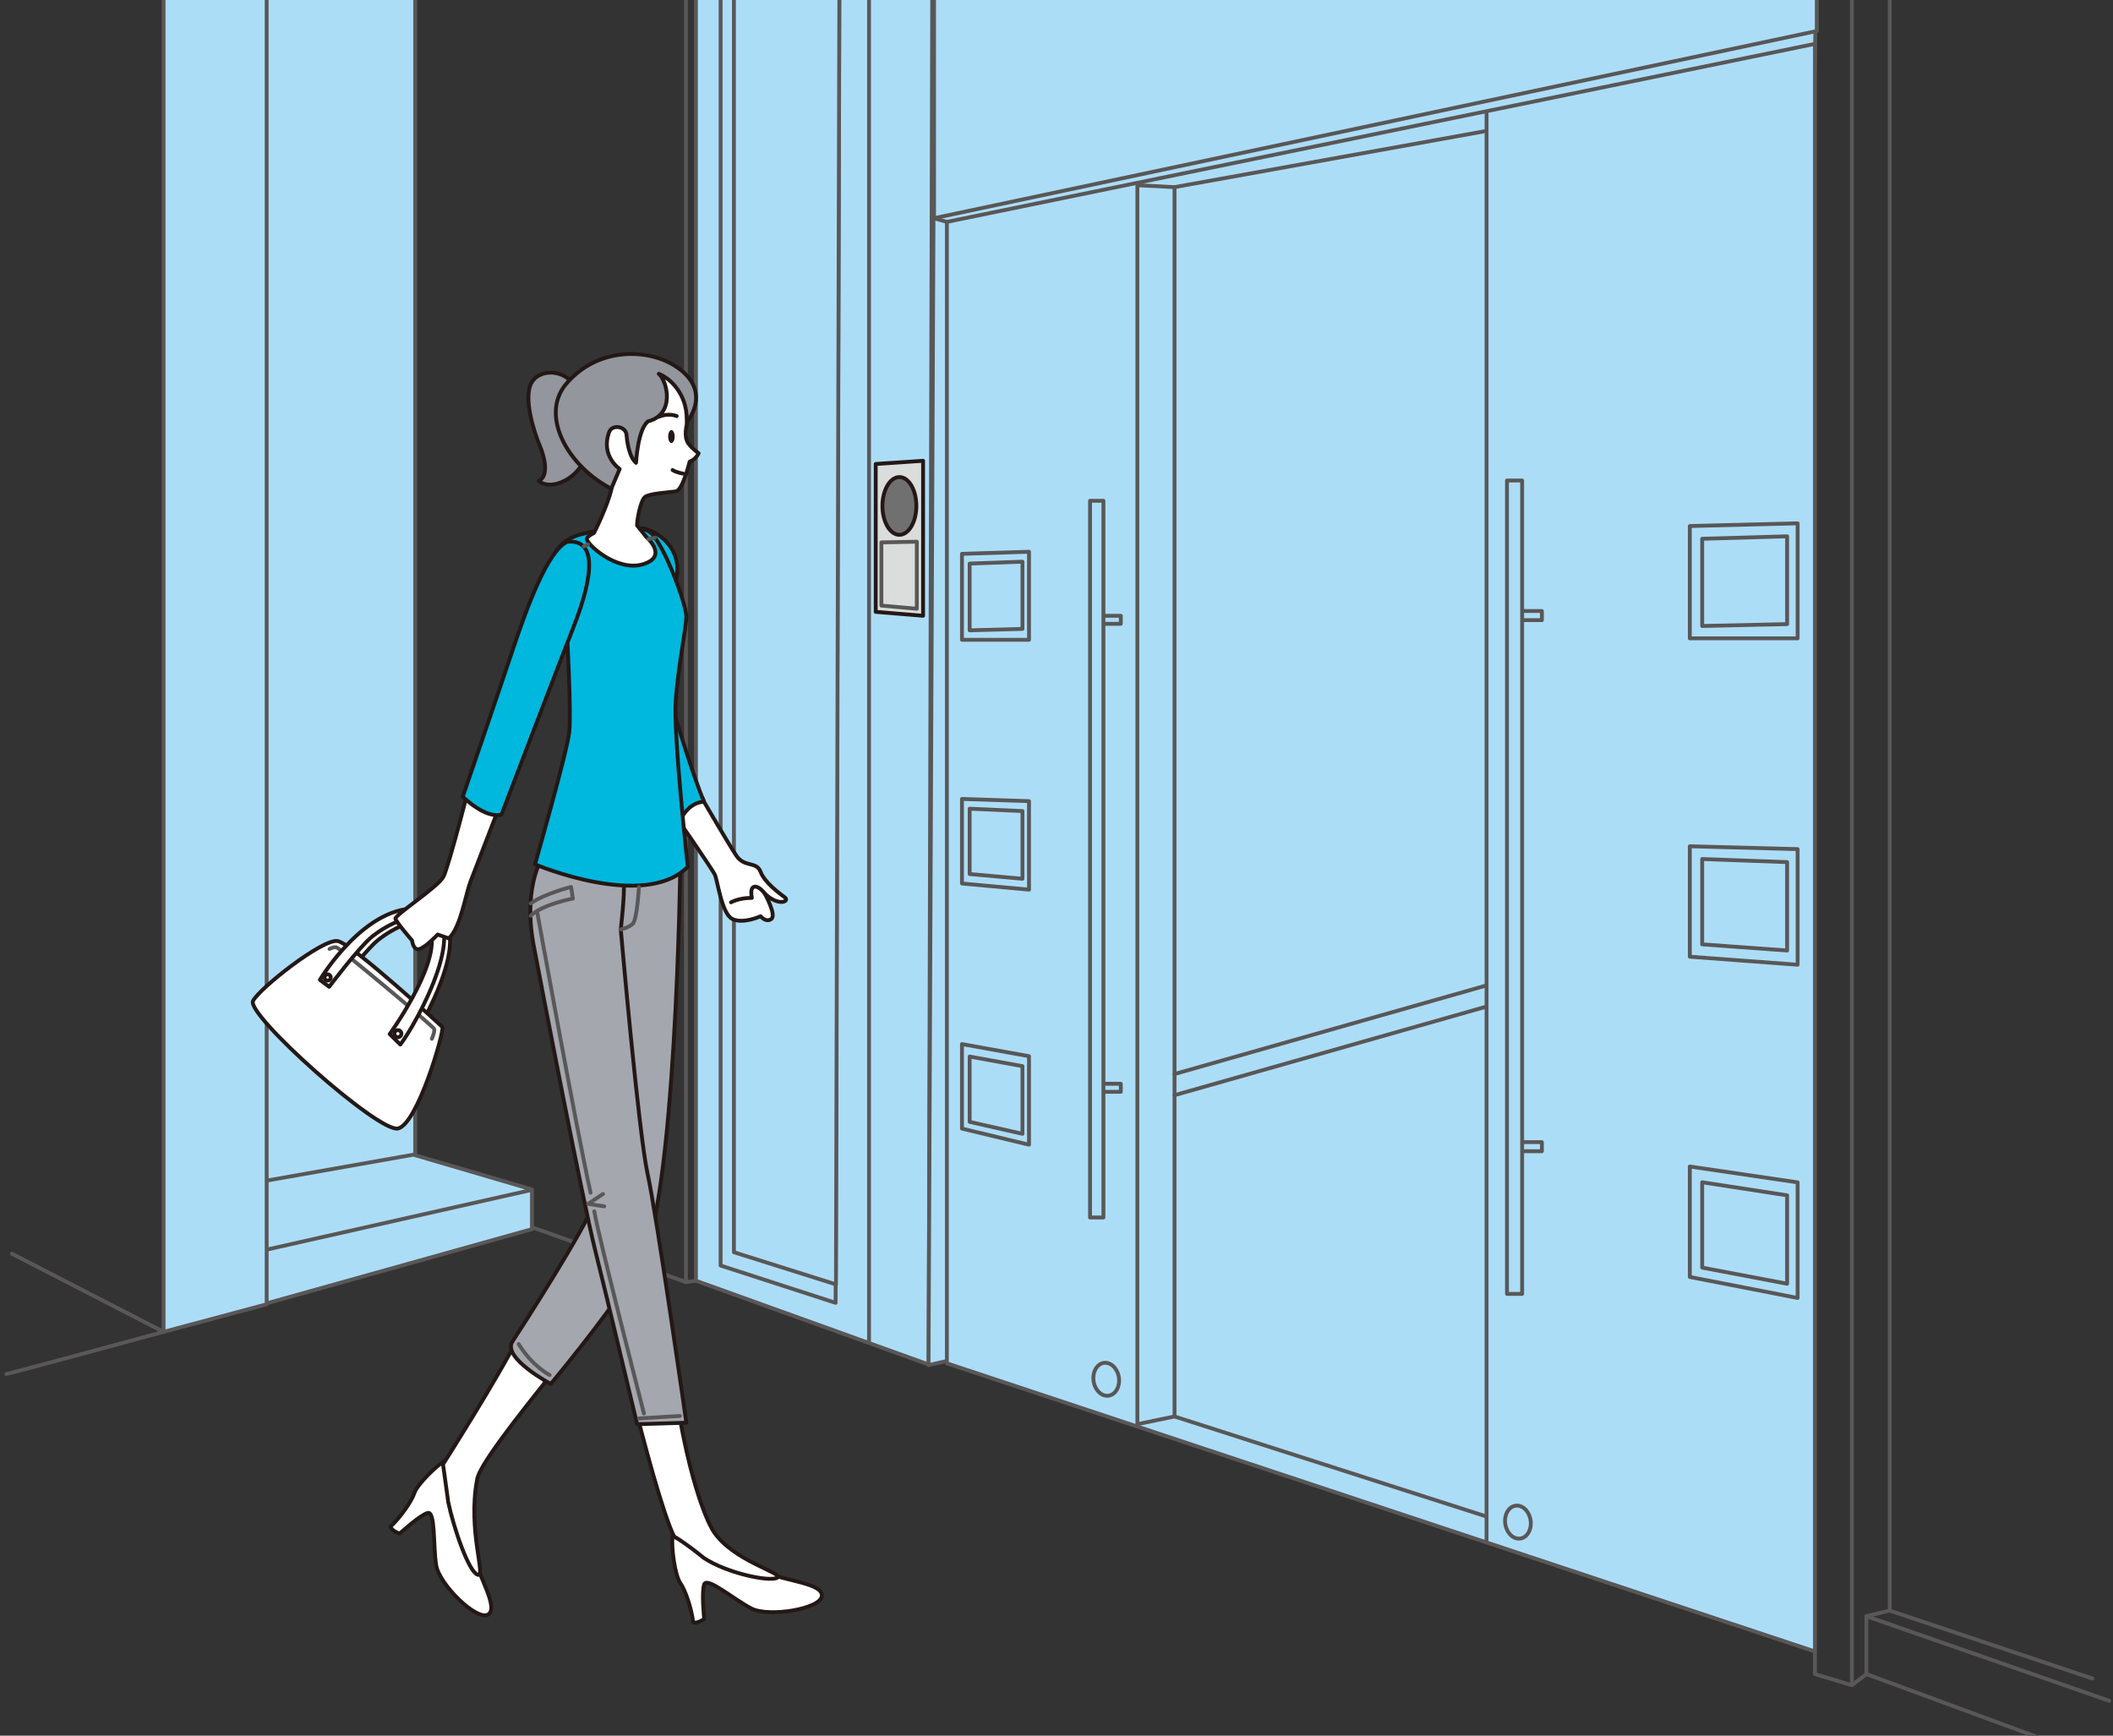 <?xml version="1.0" encoding="UTF-8"?><svg id="_レイヤー_2" xmlns="http://www.w3.org/2000/svg" xmlns:xlink="http://www.w3.org/1999/xlink" viewBox="0 0 140 115"><rect x="0" y="0" width="140" height="115" fill="#333333" stroke="none"/><defs><style>.cls-1,.cls-2{fill:none;}.cls-3{fill:#717071;}.cls-3,.cls-4,.cls-5,.cls-6,.cls-7,.cls-8,.cls-9,.cls-2{stroke-linecap:round;stroke-linejoin:round;stroke-width:.255px;}.cls-3,.cls-4,.cls-6,.cls-7,.cls-8,.cls-9{stroke:#231815;}.cls-4{fill:#dbdcdc;}.cls-5{fill:#acddf7;}.cls-5,.cls-2{stroke:#595757;}.cls-6{fill:#fff;}.cls-7{fill:#a4a7ae;}.cls-8{fill:#93969c;}.cls-10{fill:#231815;}.cls-9{fill:#00b7de;}.cls-11{clip-path:url(#clippath);}</style><clipPath id="clippath"><rect class="cls-1" width="140" height="115"/></clipPath></defs><g id="_レイヤー_1-2"><g class="cls-11"><polygon class="cls-5" points="13.281 78.865 27.51 78.865 27.51 -11.096 13.281 -15.839 13.281 78.865"/><polyline class="cls-5" points="17.569 78.243 27.389 76.507 35.245 78.811 16.838 85.003"/><polygon class="cls-5" points="61.532 90.41 46.11 84.859 46.11 -5.045 61.794 -10.952 61.532 90.41"/><polygon class="cls-5" points="55.364 86.323 47.746 83.852 47.746 -3.66 55.626 -6.534 55.364 86.323"/><polygon class="cls-5" points="55.389 85.102 48.628 82.971 48.628 -2.905 55.626 -5.275 55.389 85.102"/><polygon class="cls-5" points="61.886 6.068 61.521 90.454 62.737 90.174 64.187 16.839 120.211 5.548 120.322 -.039 61.886 6.068"/><polygon class="cls-5" points="120.373 2.055 61.886 14.458 61.886 -10.955 120.373 -33.085 120.373 2.055"/><polygon class="cls-5" points="120.251 109.423 62.737 90.332 62.737 14.701 120.251 2.906 120.251 109.423"/><line class="cls-2" x1="98.494" y1="102.138" x2="98.494" y2="7.491"/><polygon class="cls-2" points="75.358 12.272 75.358 94.362 77.82 93.853 77.82 12.399 75.358 12.272"/><path class="cls-5" d="M74.145,91.388c.036.604-.316,1.093-.786,1.093-.469,0-.879-.489-.914-1.093-.035-.603.316-1.092.786-1.092.469,0,.879.489.914,1.092Z"/><path class="cls-5" d="M101.424,100.852c.036.604-.317,1.094-.787,1.094s-.88-.49-.916-1.094c-.035-.604.317-1.094.787-1.094s.88.49.915,1.094Z"/><line class="cls-5" x1="57.579" y1="-9.219" x2="57.579" y2="88.918"/><line class="cls-2" x1="61.886" y1="14.458" x2="62.737" y2="14.701"/><polygon class="cls-5" points="35.245 81.44 17.615 86.373 17.615 82.81 35.245 78.837 35.245 81.44"/><polygon class="cls-5" points="17.669 86.418 10.839 88.246 10.839 -21.348 17.669 -21.348 17.669 86.418"/><polyline class="cls-2" points="45.448 -19.9 45.448 84.947 46.11 84.859"/><line class="cls-2" x1="45.448" y1="84.947" x2="35.373" y2="81.36"/><polyline class="cls-2" points="120.251 109.423 120.251 110.921 122.699 111.658 122.699 -20.784"/><polyline class="cls-2" points="125.208 -20.562 125.208 106.715 138.637 111.216"/><polyline class="cls-2" points="139.08 116.602 123.659 110.921 123.659 107.084 125.208 106.715"/><line class="cls-2" x1="139.744" y1="112.692" x2="123.659" y2="107.084"/><line class="cls-2" x1="122.699" y1="111.658" x2="123.659" y2="110.921"/><rect class="cls-5" x="100.451" y="40.485" width="1.709" height=".603"/><rect class="cls-5" x="100.451" y="75.675" width="1.709" height=".603"/><rect class="cls-5" x="99.847" y="31.838" width="1.005" height="53.892"/><rect class="cls-5" x="72.754" y="40.801" width="1.506" height=".532"/><rect class="cls-5" x="72.754" y="71.809" width="1.506" height=".532"/><rect class="cls-5" x="72.223" y="33.182" width=".886" height="47.486"/><polygon class="cls-2" points="119.104 42.294 111.962 42.294 111.962 34.854 119.104 34.675 119.104 42.294"/><polygon class="cls-2" points="118.408 41.353 112.781 41.476 112.781 35.699 118.408 35.535 118.408 41.353"/><polygon class="cls-2" points="119.104 63.921 111.962 63.39 111.962 56.072 119.104 56.261 119.104 63.921"/><polygon class="cls-2" points="118.408 62.979 112.781 62.571 112.781 56.917 118.408 57.122 118.408 62.979"/><polygon class="cls-2" points="119.104 86 111.962 84.609 111.962 77.291 119.104 78.341 119.104 86"/><polygon class="cls-2" points="118.408 85.058 112.781 83.99 112.781 78.335 118.408 79.201 118.408 85.058"/><polygon class="cls-2" points="68.178 42.391 63.737 42.391 63.737 36.696 68.178 36.558 68.178 42.391"/><polygon class="cls-2" points="67.745 41.67 64.246 41.764 64.246 37.342 67.745 37.216 67.745 41.67"/><polygon class="cls-2" points="68.178 58.945 63.737 58.539 63.737 52.937 68.178 53.082 68.178 58.945"/><polygon class="cls-2" points="67.745 58.224 64.246 57.912 64.246 53.583 67.745 53.74 67.745 58.224"/><polygon class="cls-2" points="68.178 75.845 63.737 74.78 63.737 69.179 68.178 69.982 68.178 75.845"/><polygon class="cls-2" points="67.745 75.124 64.246 74.333 64.246 70.005 67.745 70.641 67.745 75.124"/><path class="cls-2" d="M.416,91.042c.124,0,10.423-2.796,10.423-2.796l-10.051-5.178"/><line class="cls-2" x1="77.82" y1="93.853" x2="98.47" y2="100.474"/><line class="cls-2" x1="77.82" y1="12.399" x2="98.343" y2="8.702"/><line class="cls-5" x1="98.47" y1="66.701" x2="77.82" y2="72.565"/><line class="cls-5" x1="98.47" y1="65.299" x2="77.82" y2="71.163"/><path class="cls-9" d="M42.603,35.009c.755.108,2.428,1.079,2.266,2.968-.162,1.889-2.266,1.727-2.266,1.727v-4.695Z"/><path class="cls-6" d="M26.207,68.749s3.18-4.386,2.755-6.582c-.426-2.196-3.104-.553-3.958.155-.855.709-2.806,3.296-2.806,3.296l-.614-.461s3.056-5.13,6.724-4.708c3.668.422-.347,7.645-1.394,8.993l-.707-.694Z"/><path class="cls-6" d="M29.316,68.051s-5.954-5.5-6.934-5.697c-.981-.197-5.182,3.126-5.617,3.963-.472.907,8.319,8.752,9.609,8.453,1.29-.3,3.036-6.315,2.942-6.718Z"/><path class="cls-2" d="M28.613,68.827s.207-.466.155-.647c-.052-.181-6.26-5.354-6.467-5.406-.207-.052-.466.103-.466.103"/><path class="cls-6" d="M25.819,68.516s3.18-4.386,2.755-6.582c-.425-2.196-3.104-.553-3.958.155-.855.709-2.807,3.296-2.807,3.296l-.614-.461s3.056-5.13,6.724-4.708c3.668.422-.347,7.645-1.394,8.993l-.707-.694Z"/><path class="cls-6" d="M33.973,51.16s-2.496,6.445-2.811,7.283c-.315.838-.653,3.041-1.427,3.731l-.739-.253s-.817.87-1.221.964-.473-.57-.473-.57c0,0-1.044-1.202-1.1-1.444-.056-.242,2.826-2.102,3.178-2.779.352-.677,1.875-6.555,2.158-7.896.284-1.341,2.434.964,2.434.964Z"/><path class="cls-6" d="M46.644,53.122s1.607,2.767,2.142,3.57c.536.803,1.339.357,1.607,1.071.268.714,1.249,1.428,1.607,1.696.357.268-.447.625-1.339-.268,0,0,.803,1.428.446,1.695-.357.268-.714-.178-.714-.178,0,0-1.16.536-1.874.178-.714-.357-.981-2.588-1.16-2.945-.178-.357-2.677-4.016-3.48-5.087-.803-1.071,2.32-1.25,2.767.268Z"/><path class="cls-6" d="M50.66,59.191c-.448-.589-1.041-.687-.843.3-.889,0-1.383.296-1.383.296"/><path class="cls-9" d="M44.678,47.265s1.163,3.932,1.965,5.857c-1.172.048-1.666,1.431-1.666,1.431,0,0-.889-.79-1.778-2.568"/><path class="cls-6" d="M29.638,96.675c-.637.332-2.004,1.69-2.179,2.239-.176.548-.908,1.601-1.592,2.246.092.281.614.453.614.453,0,0,1.316-1.205,1.848-1.366.532-.161.362,2.218.574,3.48.212,1.26,2.669,3.673,3.427,3.252.758-.421-.673-2.617-.845-3.709-.172-1.092-1.845-6.594-1.845-6.594Z"/><path class="cls-6" d="M31.609,98.053c.176-1.743,9.781-12.545,10.56-14.276.779-1.732,1.039-8.745,1.039-8.745h-2.251s-.346,3.463-1.559,5.542c-1.212,2.078-3.637,5.195-5.022,7.966-1.385,2.771-5.024,8.484-5.024,8.484,0,0,.175,1.213.348,2.512.368,1.741,1.355,4.606,1.948,4.803.592.197-.672-2.893-.04-6.286Z"/><path class="cls-7" d="M45.08,57.034s-.273,23.146-2.742,26.899c-2.469,3.753-5.85,7.764-5.85,7.764,0,0-3.24-1.733-2.534-2.81.71-1.082,4.805-7.461,5.398-9.14.592-1.679-1.58-23.221-1.58-23.221"/><path class="cls-6" d="M44.565,101.797c-.112.71.168,2.616.504,3.083.336.467.747,1.682.86,2.616.28.093.729-.224.729-.224,0,0-.187-1.775,0-2.298.187-.523,1.999,1.028,3.139,1.607,1.14.579,4.54.037,4.653-.822.112-.86-2.504-1.014-3.485-1.526-.981-.511-6.4-2.436-6.4-2.436Z"/><path class="cls-6" d="M47.243,101.419s-1.271-1.906-2.36-8.35c-1.089-6.444-1.677-9.279-1.997-11.435-.363-2.451-1.361-7.442-1.361-7.442l-3.26-1.258s.628,5.978,1.082,8.518c.454,2.541,3.859,17.349,5.311,20.344.907.545,1.962,1.42,1.962,1.42,1.521,1.023,4.385,1.615,4.879,1.319.494-.296-2.981-1.098-4.256-3.117Z"/><path class="cls-7" d="M35.852,56.945c-1.216,2.472-.527,5.511-.45,5.916.423,2.241,3.16,16.492,4.049,20.048.889,3.555,2.469,10.27,2.765,11.456l3.259-.098s-1.975-13.826-2.568-16.492c-.593-2.667-1.777-16.196-1.777-16.196,0,0,.274-2.362.193-3.011"/><path class="cls-8" d="M38.005,25.697c-.219-1.066-2.085-1.421-2.752-.399-.666,1.022.222,3.555.489,4.177.267.622.711,2-.044,2.4.755.622,2.355-.045,2.933-1.244.578-1.2-.625-4.933-.625-4.933Z"/><path class="cls-8" d="M44.9,28.541l.685-.685s1.697-2.058-.958-3.671c-1.763-1.07-5.032-1.204-7.116,1.252-1.845,2.174.264,5.798,3.492,7.181,3.044,1.305,3.896-4.078,3.896-4.078Z"/><path class="cls-9" d="M38.47,35.41s-1.39.292-1.785,1.477c-.044.133.691,2.864.89,5.257,0,0,.283,5.039.141,6.358-.141,1.319-2.27,8.766-2.27,8.766,0,0,7.253,3.079,10.126.16,0,0-.981-8.817-.793-11.139.197-2.43.694-4.698.694-5.452s-1.4-4.627-2.342-5.522c-.942-.895-4.662.094-4.662.094Z"/><path class="cls-6" d="M45.504,27.798v.344s-.216.783.101,1.236c.248.354.682.652.682.652,0,0-.173.403-.593.556,0,0-.453,1.893-.911,1.97-.459.077-1.808.131-2.076.399-.267.267-.498,1.436-.498,1.856l.621.778s1.485,1.269-.22,1.793c-1.738.535-3.784-1.352-3.728-1.693.026-.155.475-.38.475-.38,0,0,.908-1.768,1.184-3.019l.517-1.22s-1.289-.86-.693-2.452c.194-.519,1.099-.387,1.145.191.022.269.136,1.435.632,1.855,0,0,.114-2.253.802-2.749,1.806-.461,1.27-2.675.705-3.146.659.236,1.87,1.26,1.853,3.032Z"/><path class="cls-6" d="M44.836,27.567s-.543-.226-1.177.045"/><path class="cls-10" d="M44.27,28.925c0,.238.096.43.215.43s.215-.193.215-.43-.096-.43-.215-.43-.215.193-.215.43Z"/><path class="cls-6" d="M45.259,31.381s-.441-.071-.695-.237"/><path class="cls-9" d="M37.574,35.9c-1.284.592-2.666,4.345-3.555,7.012-.858,2.573-3.358,9.875-3.358,9.875,0,0,1.481,1.482,2.567,1.185,0,0,3.787-9.928,4.74-12.345,1.481-3.753,1.482-5.925-.395-5.728Z"/><path class="cls-2" d="M42.335,58.769s-.121,2.148-.405,2.431c-.284.283-.801.377-.801.377"/><path class="cls-2" d="M35.163,59.862c.892-.648,2.675-1.094,2.675-1.094l.121.77s-1.986.365-2.796,1.135"/><line class="cls-2" x1="45.048" y1="93.818" x2="42.336" y2="93.982"/><path class="cls-2" d="M36.42,91.107s-1.15-.575-2.055-2.054"/><path class="cls-2" d="M42.665,93.654s-3.122-12.162-3.287-13.394"/><path class="cls-2" d="M35.598,60.457s2.629,14.544,3.533,18.571"/><polyline class="cls-2" points="39.953 79.11 38.967 79.767 40.035 79.931"/><line class="cls-2" x1="38.676" y1="36.206" x2="38.96" y2="36.077"/><line class="cls-2" x1="42.97" y1="35.715" x2="43.384" y2="35.637"/><path class="cls-6" d="M26.129,68.49c0,.129.104.233.233.233s.233-.104.233-.233c0-.129-.104-.233-.233-.233s-.233.104-.233.233Z"/><path class="cls-6" d="M21.499,64.765c0,.114.093.207.207.207.114,0,.207-.093.207-.207,0-.114-.093-.207-.207-.207-.114,0-.207.093-.207.207Z"/><polygon class="cls-4" points="61.16 40.799 58.022 40.541 58.022 30.741 61.16 30.532 61.16 40.799"/><polygon class="cls-2" points="60.744 40.334 58.397 40.125 58.397 35.938 60.744 35.892 60.744 40.334"/><path class="cls-3" d="M60.714,33.523c0,1.057-.503,1.913-1.123,1.913-.62,0-1.123-.856-1.123-1.913,0-1.056.503-1.913,1.123-1.913.62,0,1.123.856,1.123,1.913Z"/></g></g></svg>
